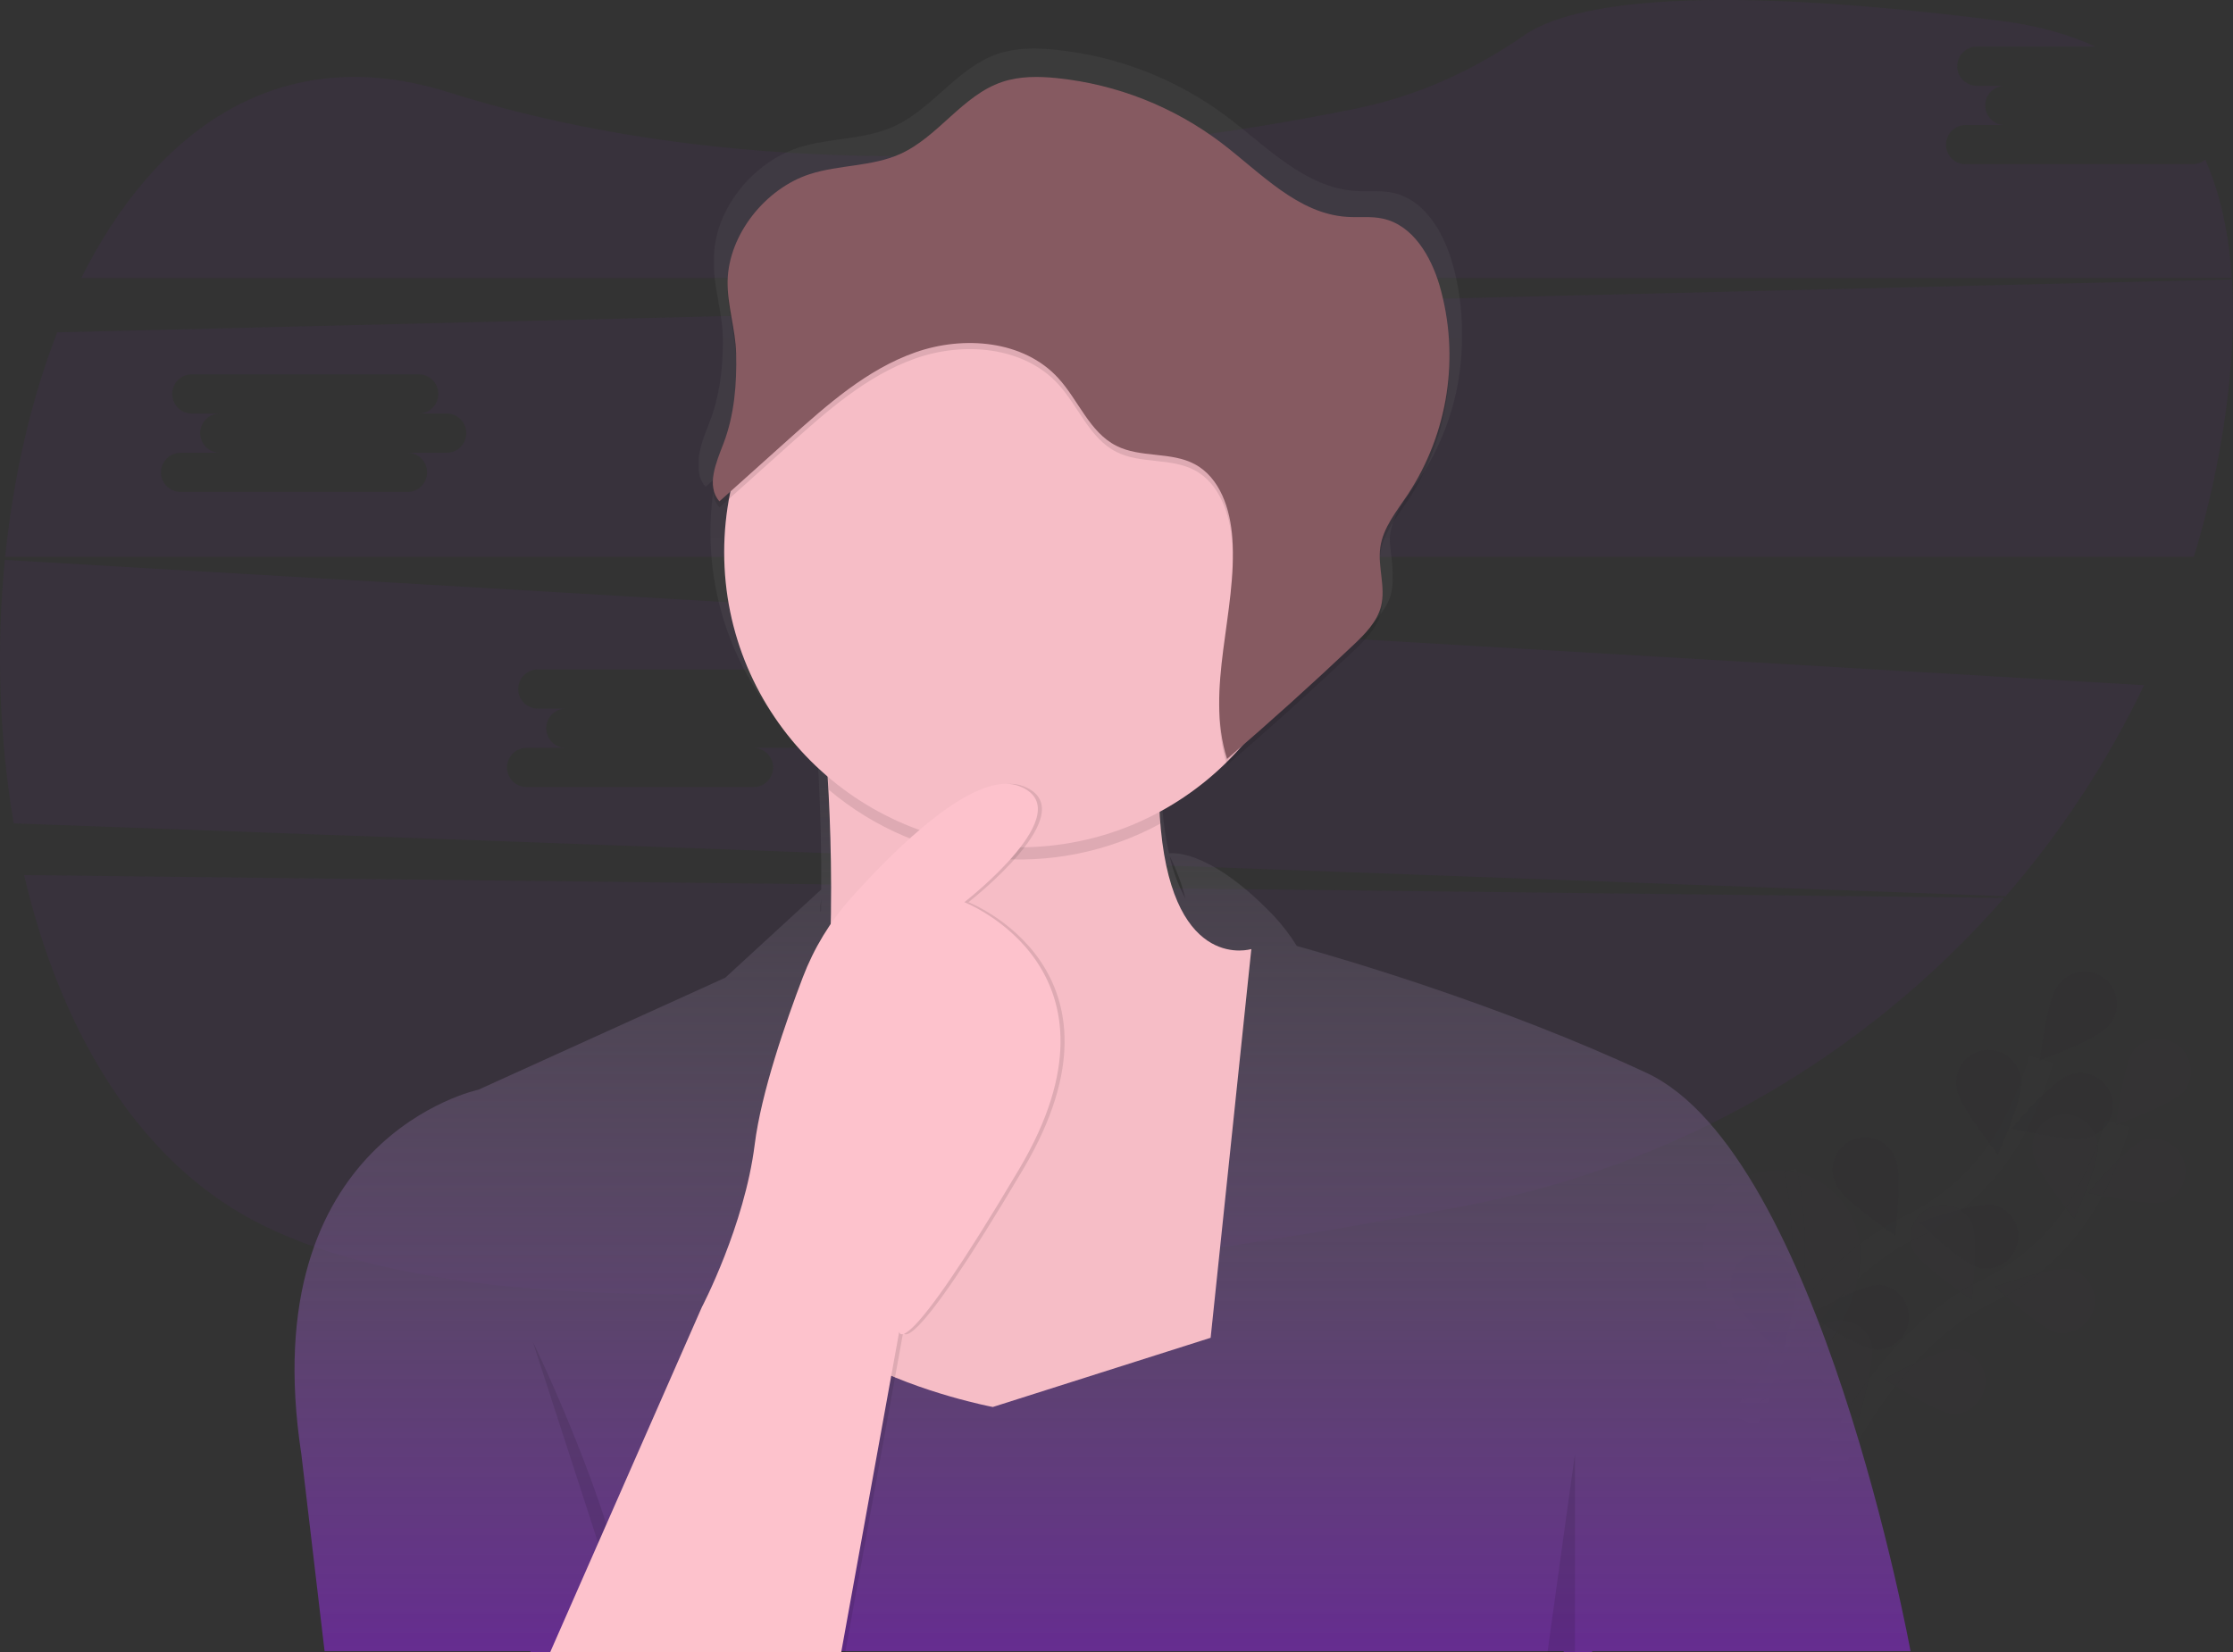 <svg width="177" height="131" viewBox="0 0 177 131" fill="none" xmlns="http://www.w3.org/2000/svg">
<rect x="0" y="0" width="177" height="131" fill="#333333" stroke="none"/>
<g clip-path="url(#clip0)">
<g opacity="0.1">
<path opacity="0.1" d="M141.726 92.811C141.726 92.811 129.09 91.17 138.514 111.625C138.514 111.625 147.101 107.944 147.444 99.641C147.513 98.026 146.988 96.441 145.967 95.186C144.946 93.932 143.501 93.096 141.905 92.837L141.726 92.811Z" fill="#662C91"/>
<path opacity="0.1" d="M141.911 92.78C141.911 92.78 144.772 104.186 138.523 111.626" stroke="#535461" stroke-miterlimit="10"/>
<path opacity="0.1" d="M138.352 112.68C138.352 112.68 142.902 101.465 151.398 97.305C154.975 95.583 157.897 92.746 159.724 89.22C160.578 87.541 161.276 85.787 161.81 83.981" stroke="#535461" stroke-width="2" stroke-miterlimit="10"/>
<path opacity="0.1" d="M167.149 81.329C166.263 82.443 161.68 84.073 161.68 84.073C161.68 84.073 162.231 79.232 163.117 78.126C163.319 77.838 163.578 77.594 163.878 77.409C164.178 77.224 164.513 77.103 164.861 77.052C165.21 77.002 165.565 77.023 165.905 77.115C166.245 77.207 166.563 77.367 166.838 77.587C167.114 77.806 167.342 78.079 167.508 78.39C167.674 78.7 167.775 79.042 167.804 79.393C167.833 79.744 167.79 80.097 167.678 80.431C167.566 80.765 167.386 81.072 167.151 81.334L167.149 81.329Z" fill="#662C91"/>
<path opacity="0.1" d="M165.576 90.148C164.227 90.602 159.497 89.474 159.497 89.474C159.497 89.474 162.586 85.717 163.935 85.263C164.262 85.13 164.613 85.064 164.966 85.071C165.319 85.078 165.666 85.158 165.987 85.305C166.309 85.451 166.596 85.662 166.832 85.925C167.069 86.187 167.248 86.496 167.361 86.83C167.473 87.165 167.516 87.519 167.486 87.871C167.456 88.223 167.354 88.565 167.187 88.876C167.02 89.187 166.79 89.46 166.513 89.679C166.236 89.898 165.917 90.058 165.576 90.148Z" fill="#662C91"/>
<path opacity="0.1" d="M157.048 100.574C155.655 100.285 152.14 96.922 152.14 96.922C152.14 96.922 156.703 95.239 158.096 95.528C158.727 95.704 159.268 96.113 159.608 96.672C159.949 97.232 160.064 97.9 159.931 98.541C159.797 99.182 159.426 99.749 158.89 100.126C158.355 100.503 157.696 100.663 157.048 100.572V100.574Z" fill="#662C91"/>
<path opacity="0.1" d="M148.82 107.009C147.398 106.959 143.365 104.24 143.365 104.24C143.365 104.24 147.579 101.807 149 101.859C149.652 101.925 150.254 102.237 150.685 102.73C151.115 103.224 151.342 103.863 151.319 104.518C151.296 105.173 151.025 105.794 150.561 106.256C150.097 106.719 149.474 106.987 148.82 107.008V107.009Z" fill="#662C91"/>
<path opacity="0.1" d="M155.092 86.316C155.275 87.728 158.355 91.491 158.355 91.491C158.355 91.491 160.383 87.069 160.202 85.657C160.18 85.305 160.085 84.96 159.925 84.646C159.764 84.331 159.541 84.053 159.269 83.828C158.996 83.603 158.681 83.436 158.341 83.339C158.002 83.241 157.646 83.213 157.296 83.258C156.946 83.304 156.608 83.42 156.305 83.601C156.001 83.782 155.738 84.023 155.532 84.309C155.325 84.596 155.18 84.922 155.104 85.267C155.029 85.612 155.025 85.969 155.092 86.316Z" fill="#662C91"/>
<path opacity="0.1" d="M145.564 93.971C146.159 95.262 150.225 97.933 150.225 97.933C150.225 97.933 150.838 93.106 150.243 91.815C150.116 91.486 149.923 91.186 149.675 90.934C149.428 90.682 149.132 90.483 148.805 90.351C148.478 90.218 148.127 90.153 147.774 90.162C147.421 90.17 147.074 90.25 146.753 90.398C146.432 90.546 146.146 90.758 145.91 91.021C145.675 91.284 145.496 91.593 145.384 91.928C145.273 92.263 145.231 92.617 145.262 92.969C145.293 93.32 145.396 93.662 145.564 93.972V93.971Z" fill="#662C91"/>
<path opacity="0.1" d="M137.323 102.675C137.691 104.05 141.248 107.368 141.248 107.368C141.248 107.368 142.668 102.715 142.299 101.341C142.23 100.994 142.091 100.665 141.89 100.374C141.689 100.083 141.43 99.837 141.13 99.65C140.83 99.464 140.495 99.341 140.145 99.289C139.796 99.237 139.439 99.257 139.098 99.349C138.757 99.44 138.438 99.601 138.161 99.821C137.884 100.041 137.656 100.315 137.489 100.627C137.323 100.939 137.222 101.281 137.194 101.634C137.165 101.986 137.209 102.341 137.323 102.675Z" fill="#662C91"/>
<path opacity="0.25" d="M167.149 81.329C166.263 82.443 161.68 84.073 161.68 84.073C161.68 84.073 162.231 79.232 163.117 78.126C163.319 77.838 163.578 77.594 163.878 77.409C164.178 77.224 164.513 77.103 164.861 77.052C165.21 77.002 165.565 77.023 165.905 77.115C166.245 77.207 166.563 77.367 166.838 77.587C167.114 77.806 167.342 78.079 167.508 78.39C167.674 78.7 167.775 79.042 167.804 79.393C167.833 79.744 167.79 80.097 167.678 80.431C167.566 80.765 167.386 81.072 167.151 81.334L167.149 81.329Z" fill="black"/>
<path opacity="0.25" d="M165.576 90.148C164.227 90.602 159.497 89.474 159.497 89.474C159.497 89.474 162.586 85.717 163.935 85.263C164.262 85.13 164.613 85.064 164.966 85.071C165.319 85.078 165.666 85.158 165.987 85.305C166.309 85.451 166.596 85.662 166.832 85.925C167.069 86.187 167.248 86.496 167.361 86.83C167.473 87.165 167.516 87.519 167.486 87.871C167.456 88.223 167.354 88.565 167.187 88.876C167.02 89.187 166.79 89.46 166.513 89.679C166.236 89.898 165.917 90.058 165.576 90.148Z" fill="black"/>
<path opacity="0.25" d="M157.048 100.574C155.655 100.285 152.14 96.922 152.14 96.922C152.14 96.922 156.703 95.239 158.096 95.528C158.727 95.704 159.268 96.113 159.608 96.672C159.949 97.232 160.064 97.9 159.931 98.541C159.797 99.182 159.426 99.749 158.89 100.126C158.355 100.503 157.696 100.663 157.048 100.572V100.574Z" fill="black"/>
<path opacity="0.25" d="M148.82 107.009C147.398 106.959 143.365 104.24 143.365 104.24C143.365 104.24 147.579 101.807 149 101.859C149.652 101.925 150.254 102.237 150.685 102.73C151.115 103.224 151.342 103.863 151.319 104.518C151.296 105.173 151.025 105.794 150.561 106.256C150.097 106.719 149.474 106.987 148.82 107.008V107.009Z" fill="black"/>
<path opacity="0.25" d="M155.092 86.316C155.275 87.728 158.355 91.491 158.355 91.491C158.355 91.491 160.383 87.069 160.202 85.657C160.18 85.305 160.085 84.96 159.925 84.646C159.764 84.331 159.541 84.053 159.269 83.828C158.996 83.603 158.681 83.436 158.341 83.339C158.002 83.241 157.646 83.213 157.296 83.258C156.946 83.304 156.608 83.42 156.305 83.601C156.001 83.782 155.738 84.023 155.532 84.309C155.325 84.596 155.18 84.922 155.104 85.267C155.029 85.612 155.025 85.969 155.092 86.316Z" fill="black"/>
<path opacity="0.25" d="M145.564 93.971C146.159 95.262 150.225 97.933 150.225 97.933C150.225 97.933 150.838 93.106 150.243 91.815C150.116 91.486 149.923 91.186 149.675 90.934C149.428 90.682 149.132 90.483 148.805 90.351C148.478 90.218 148.127 90.153 147.774 90.162C147.421 90.17 147.074 90.25 146.753 90.398C146.432 90.546 146.146 90.758 145.91 91.021C145.675 91.284 145.496 91.593 145.384 91.928C145.273 92.263 145.231 92.617 145.262 92.969C145.293 93.32 145.396 93.662 145.564 93.972V93.971Z" fill="black"/>
<path opacity="0.25" d="M137.323 102.675C137.691 104.05 141.248 107.368 141.248 107.368C141.248 107.368 142.668 102.715 142.299 101.341C142.23 100.994 142.091 100.665 141.89 100.374C141.689 100.083 141.43 99.837 141.13 99.65C140.83 99.464 140.495 99.341 140.145 99.289C139.796 99.237 139.439 99.257 139.098 99.349C138.757 99.44 138.438 99.601 138.161 99.821C137.884 100.041 137.656 100.315 137.489 100.627C137.323 100.939 137.222 101.281 137.194 101.634C137.165 101.986 137.209 102.341 137.323 102.675Z" fill="black"/>
<path opacity="0.1" d="M144.412 117.782C144.412 117.782 148.962 106.567 157.458 102.407C161.033 100.684 163.954 97.846 165.779 94.321C166.633 92.642 167.331 90.888 167.865 89.082" stroke="#535461" stroke-width="2" stroke-miterlimit="10"/>
<path opacity="0.1" d="M173.201 86.429C172.315 87.542 167.731 89.172 167.731 89.172C167.731 89.172 168.283 84.331 169.169 83.225C169.609 82.737 170.218 82.434 170.873 82.379C171.529 82.325 172.18 82.522 172.694 82.931C173.209 83.341 173.548 83.931 173.642 84.582C173.737 85.233 173.579 85.895 173.202 86.433L173.201 86.429Z" fill="#662C91"/>
<path opacity="0.1" d="M171.631 95.247C170.282 95.701 165.552 94.573 165.552 94.573C165.552 94.573 168.641 90.816 169.99 90.363C170.624 90.195 171.298 90.274 171.875 90.585C172.453 90.895 172.89 91.414 173.099 92.036C173.308 92.658 173.272 93.335 173 93.932C172.727 94.528 172.238 94.999 171.631 95.247Z" fill="#662C91"/>
<path opacity="0.1" d="M163.103 105.68C161.71 105.391 158.195 102.028 158.195 102.028C158.195 102.028 162.758 100.345 164.151 100.634C164.782 100.81 165.323 101.219 165.663 101.778C166.004 102.337 166.119 103.005 165.986 103.647C165.852 104.288 165.48 104.854 164.945 105.232C164.41 105.609 163.751 105.768 163.103 105.678V105.68Z" fill="#662C91"/>
<path opacity="0.1" d="M154.873 112.107C153.452 112.057 149.418 109.338 149.418 109.338C149.418 109.338 153.632 106.908 155.054 106.958C155.705 107.024 156.307 107.336 156.738 107.83C157.168 108.323 157.395 108.962 157.372 109.617C157.349 110.272 157.078 110.893 156.614 111.356C156.15 111.818 155.528 112.087 154.873 112.107Z" fill="#662C91"/>
<path opacity="0.1" d="M161.146 91.421C161.328 92.833 164.408 96.596 164.408 96.596C164.408 96.596 166.436 92.175 166.255 90.763C166.233 90.41 166.139 90.066 165.978 89.751C165.818 89.437 165.594 89.158 165.322 88.934C165.05 88.709 164.734 88.542 164.395 88.444C164.055 88.346 163.699 88.319 163.349 88.364C162.999 88.409 162.661 88.526 162.358 88.707C162.055 88.887 161.791 89.129 161.585 89.415C161.378 89.702 161.233 90.028 161.157 90.373C161.082 90.718 161.078 91.075 161.146 91.421Z" fill="#662C91"/>
<path opacity="0.1" d="M151.619 99.064C152.214 100.355 156.28 103.025 156.28 103.025C156.28 103.025 156.893 98.199 156.298 96.908C155.985 96.331 155.465 95.895 154.843 95.688C154.22 95.481 153.543 95.518 152.947 95.793C152.351 96.067 151.883 96.559 151.636 97.166C151.389 97.774 151.383 98.453 151.619 99.065V99.064Z" fill="#662C91"/>
<path opacity="0.1" d="M143.378 107.778C143.746 109.152 147.303 112.47 147.303 112.47C147.303 112.47 148.723 107.818 148.354 106.443C148.142 105.823 147.703 105.306 147.125 104.998C146.548 104.689 145.874 104.612 145.242 104.782C144.609 104.952 144.064 105.355 143.718 105.912C143.372 106.468 143.251 107.135 143.378 107.778Z" fill="#662C91"/>
</g>
<path opacity="0.1" d="M1.912 69.383C4.713 81.357 10.642 91.707 20.012 96.724C39.485 107.15 83.402 101.773 116.179 95.594C132.739 92.484 147.772 83.89 158.856 71.195L1.912 69.383Z" fill="#662C91"/>
<path opacity="0.1" d="M173.789 13.024H155.806C155.393 13.024 154.998 12.86 154.706 12.569C154.415 12.277 154.251 11.882 154.251 11.469C154.251 11.057 154.415 10.661 154.706 10.37C154.998 10.078 155.393 9.914 155.806 9.914H158.914C158.502 9.914 158.107 9.751 157.815 9.459C157.524 9.167 157.36 8.772 157.36 8.36C157.36 7.947 157.524 7.552 157.815 7.26C158.107 6.969 158.502 6.805 158.914 6.805H156.694C156.282 6.805 155.887 6.641 155.595 6.349C155.304 6.058 155.14 5.662 155.14 5.25C155.14 4.838 155.304 4.442 155.595 4.151C155.887 3.859 156.282 3.695 156.694 3.695H166.081C163.998 2.727 161.564 2.038 158.76 1.677C133.165 -1.612 124.027 0.563 120.804 2.806C116.827 5.566 112.39 7.596 107.649 8.573C91.856 11.828 62.324 15.749 35.556 7.315C22.253 3.119 12.365 10.207 6.439 22.044H176.911C176.689 18.604 176.022 15.428 174.799 12.646C174.519 12.889 174.161 13.024 173.789 13.024Z" fill="#662C91"/>
<path opacity="0.1" d="M0.386 44.392C-0.305 51.356 -0.07 58.381 1.084 65.283L158.979 71.058C163.374 66.001 167.065 60.372 169.95 54.325L0.386 44.392ZM62.835 59.295H59.726C60.138 59.295 60.534 59.458 60.825 59.75C61.117 60.042 61.28 60.437 61.28 60.849C61.28 61.262 61.117 61.657 60.825 61.949C60.534 62.24 60.138 62.404 59.726 62.404H41.742C41.33 62.404 40.934 62.24 40.643 61.949C40.351 61.657 40.188 61.262 40.188 60.849C40.188 60.437 40.351 60.042 40.643 59.75C40.934 59.458 41.33 59.295 41.742 59.295H44.851C44.439 59.295 44.043 59.131 43.752 58.839C43.46 58.548 43.297 58.152 43.297 57.74C43.297 57.328 43.46 56.932 43.752 56.64C44.043 56.349 44.439 56.185 44.851 56.185H42.631C42.219 56.185 41.823 56.021 41.532 55.73C41.24 55.438 41.077 55.043 41.077 54.63C41.077 54.218 41.24 53.822 41.532 53.531C41.823 53.239 42.219 53.075 42.631 53.075H60.615C61.027 53.075 61.423 53.239 61.714 53.531C62.006 53.822 62.169 54.218 62.169 54.63C62.169 55.043 62.006 55.438 61.714 55.73C61.423 56.021 61.027 56.185 60.615 56.185H62.835C63.247 56.185 63.642 56.349 63.934 56.64C64.226 56.932 64.389 57.328 64.389 57.74C64.389 58.152 64.226 58.548 63.934 58.839C63.642 59.131 63.247 59.295 62.835 59.295Z" fill="#662C91"/>
<path opacity="0.1" d="M176.919 22.153L4.535 26.348C2.439 31.739 1.057 37.834 0.411 44.152H173.899C175.032 40.441 175.87 36.646 176.405 32.803C176.921 29.09 177.127 25.498 176.919 22.153ZM35.408 35.896H32.299C32.711 35.896 33.107 36.06 33.398 36.352C33.69 36.643 33.854 37.039 33.854 37.451C33.854 37.863 33.69 38.259 33.398 38.55C33.107 38.842 32.711 39.006 32.299 39.006H14.315C13.903 39.006 13.508 38.842 13.216 38.55C12.925 38.259 12.761 37.863 12.761 37.451C12.761 37.039 12.925 36.643 13.216 36.352C13.508 36.06 13.903 35.896 14.315 35.896H17.424C17.012 35.896 16.616 35.733 16.325 35.441C16.033 35.149 15.87 34.754 15.87 34.342C15.87 33.929 16.033 33.534 16.325 33.242C16.616 32.95 17.012 32.787 17.424 32.787H15.204C14.792 32.787 14.396 32.623 14.105 32.331C13.813 32.04 13.65 31.644 13.65 31.232C13.65 30.82 13.813 30.424 14.105 30.133C14.396 29.841 14.792 29.677 15.204 29.677H33.188C33.6 29.677 33.996 29.841 34.287 30.133C34.579 30.424 34.742 30.82 34.742 31.232C34.742 31.644 34.579 32.04 34.287 32.331C33.996 32.623 33.6 32.787 33.188 32.787H35.408C35.82 32.787 36.216 32.95 36.507 33.242C36.799 33.534 36.962 33.929 36.962 34.342C36.962 34.754 36.799 35.149 36.507 35.441C36.216 35.733 35.82 35.896 35.408 35.896Z" fill="#662C91"/>
<path d="M151.441 130.918C151.441 130.918 144.252 91.479 130.544 85.08C118.928 79.653 106.366 75.995 102.794 75.002C102.261 74.143 101.644 73.338 100.953 72.599C96.071 67.502 93.138 67.597 92.664 67.66C92.439 66.649 92.277 65.625 92.18 64.594C92.165 64.433 92.151 64.282 92.138 64.123L92.18 64.102C92.151 63.797 92.125 63.482 92.103 63.158C94.096 62.094 95.93 60.757 97.554 59.187C97.575 59.256 97.593 59.325 97.615 59.396C101.134 56.422 104.579 53.367 107.952 50.231C108.92 49.325 109.937 48.343 110.266 47.066C110.371 46.627 110.412 46.175 110.387 45.724C110.43 44.755 110.201 43.766 110.162 42.785C110.162 42.624 110.18 42.474 110.201 42.32C110.427 40.715 111.543 39.396 112.46 38.049C114.749 34.644 115.944 30.621 115.885 26.518C115.91 24.552 115.638 22.593 115.078 20.708C114.364 18.317 112.876 15.804 110.4 15.281C109.441 15.08 108.446 15.206 107.468 15.143C103.42 14.885 100.39 11.593 97.162 9.18C93.222 6.25 88.562 4.441 83.678 3.945C82.153 3.784 80.579 3.773 79.128 4.257C75.871 5.341 73.893 8.69 70.755 10.066C68.435 11.089 65.754 10.923 63.334 11.691C59.731 12.837 56.674 16.532 56.593 20.329C56.593 20.47 56.593 20.61 56.593 20.75C56.593 20.774 56.593 20.799 56.593 20.821C56.553 22.74 57.238 24.694 57.293 26.658C57.293 26.835 57.296 27.014 57.301 27.192C57.283 29.312 57.03 31.439 56.257 33.432C55.841 34.505 55.306 35.748 55.393 36.821C55.344 37.478 55.472 38.094 55.928 38.596L56.708 37.908C56.446 39.323 56.315 40.759 56.315 42.198C56.315 49.45 59.613 55.943 64.814 60.313C64.845 60.796 64.874 61.313 64.902 61.865C65.024 64.257 65.121 67.257 65.094 70.526L57.485 77.521L37.925 86.396C37.925 86.396 20.036 90.176 23.889 115.312L25.728 130.919H42.06L42.023 131.002H66.263L66.278 130.919H123.952L123.94 131.002H126.199V130.919L151.441 130.918ZM92.808 68.06C93.302 69.083 93.691 70.154 93.969 71.255C93.398 70.195 92.977 69.061 92.716 67.886L92.74 67.929L92.808 68.06ZM65.087 71.287C65.087 71.595 65.082 71.906 65.071 72.219L65.032 72.273C65.03 71.941 65.048 71.609 65.087 71.279V71.287Z" fill="url(#paint0_linear)"/>
<path d="M99.188 75.246L95.962 106.067L78.699 111.554C78.699 111.554 56.273 107.358 62.081 95.255C66.213 86.647 66.099 71.262 65.689 63.096C65.528 59.782 65.308 57.657 65.308 57.657C65.308 57.657 94.671 31.999 92.251 55.075C91.783 59.543 91.756 63.037 92.016 65.767C93.105 77.134 99.188 75.246 99.188 75.246Z" fill="#FDC2CC"/>
<path opacity="0.03" d="M99.188 75.246L95.962 106.067L78.699 111.554C78.699 111.554 56.273 107.358 62.081 95.255C66.213 86.647 66.099 71.262 65.689 63.096C65.528 59.782 65.308 57.657 65.308 57.657C65.308 57.657 94.671 31.999 92.251 55.075C91.783 59.543 91.756 63.037 92.016 65.767C93.105 77.134 99.188 75.246 99.188 75.246Z" fill="black"/>
<path opacity="0.1" d="M92.251 54.591C91.783 59.059 91.756 62.553 92.015 65.283C87.87 67.546 83.137 68.503 78.439 68.026C73.74 67.549 69.295 65.662 65.689 62.612C65.528 59.298 65.308 57.173 65.308 57.173C65.308 57.173 94.671 31.515 92.251 54.591Z" fill="black"/>
<path d="M80.796 67.179C93.716 67.179 104.19 56.703 104.19 43.781C104.19 30.858 93.716 20.382 80.796 20.382C67.876 20.382 57.403 30.858 57.403 43.781C57.403 56.703 67.876 67.179 80.796 67.179Z" fill="#FDC2CC"/>
<path opacity="0.03" d="M80.796 67.179C93.716 67.179 104.19 56.703 104.19 43.781C104.19 30.858 93.716 20.382 80.796 20.382C67.876 20.382 57.403 30.858 57.403 43.781C57.403 56.703 67.876 67.179 80.796 67.179Z" fill="black"/>
<path opacity="0.1" d="M42.237 106.39C42.237 106.39 49.82 121.881 50.223 130.998L42.237 106.39Z" fill="black"/>
<path opacity="0.1" d="M124.841 115.267L122.663 131H124.841V115.267Z" fill="black"/>
<path opacity="0.1" d="M43.931 130.998L55.951 103.647C55.951 103.647 59.339 97.192 60.145 90.737C60.952 84.282 65.308 74.116 65.308 74.116C65.308 74.116 76.118 60.4 81.119 62.336C86.12 64.273 76.763 71.534 76.763 71.534C76.763 71.534 90.476 76.859 81.119 92.674C71.762 108.488 71.6 105.583 71.6 105.583L67.002 130.998H43.931Z" fill="black"/>
<path d="M43.609 130.998L55.628 103.647C55.628 103.647 59.016 97.192 59.823 90.737C60.336 86.633 62.283 81.029 63.634 77.49C64.515 75.177 65.812 73.044 67.46 71.197C70.955 67.285 77.302 60.978 80.796 62.333C85.798 64.27 76.44 71.531 76.44 71.531C76.44 71.531 90.154 76.856 80.796 92.67C71.439 108.484 71.278 105.58 71.278 105.58L66.68 130.995L43.609 130.998Z" fill="#FDC2CC"/>
<path opacity="0.15" d="M87.976 31.113C88.243 31.113 88.46 30.897 88.46 30.629C88.46 30.362 88.243 30.145 87.976 30.145C87.708 30.145 87.492 30.362 87.492 30.629C87.492 30.897 87.708 31.113 87.976 31.113Z" fill="white"/>
<path opacity="0.15" d="M85.717 32.081C85.984 32.081 86.201 31.865 86.201 31.597C86.201 31.33 85.984 31.113 85.717 31.113C85.45 31.113 85.233 31.33 85.233 31.597C85.233 31.865 85.45 32.081 85.717 32.081Z" fill="white"/>
<path opacity="0.1" d="M64.177 14.294C66.512 13.539 69.103 13.702 71.342 12.698C74.37 11.339 76.279 8.051 79.422 6.986C80.822 6.511 82.342 6.529 83.811 6.681C88.538 7.173 93.039 8.951 96.825 11.823C99.94 14.194 102.864 17.426 106.769 17.68C107.713 17.741 108.673 17.616 109.598 17.815C111.992 18.328 113.426 20.796 114.115 23.14C114.912 25.919 115.099 28.837 114.663 31.695C114.227 34.553 113.178 37.282 111.588 39.697C110.704 41.02 109.627 42.316 109.409 43.892C109.196 45.438 109.854 47.04 109.47 48.554C109.147 49.808 108.179 50.773 107.237 51.662C103.984 54.74 100.659 57.739 97.262 60.658C95.497 55.049 98.086 49.009 97.683 43.143C97.522 40.858 96.715 38.364 94.7 37.286C92.814 36.279 90.404 36.801 88.495 35.833C86.365 34.76 85.491 32.219 83.881 30.46C81.138 27.458 76.377 27.071 72.542 28.427C68.707 29.782 65.573 32.571 62.54 35.289L57.027 40.235C55.951 39.022 56.767 37.16 57.349 35.643C58.217 33.369 58.408 30.918 58.35 28.504C58.303 26.568 57.635 24.655 57.674 22.771C57.751 19.053 60.7 15.419 64.177 14.294Z" fill="black"/>
<path d="M64.177 13.81C66.512 13.055 69.103 13.218 71.342 12.214C74.37 10.855 76.279 7.567 79.422 6.502C80.822 6.027 82.342 6.045 83.811 6.197C88.538 6.689 93.039 8.467 96.825 11.339C99.94 13.71 102.864 16.942 106.769 17.195C107.713 17.257 108.673 17.132 109.598 17.331C111.992 17.844 113.426 20.311 114.115 22.656C114.912 25.435 115.099 28.353 114.663 31.211C114.227 34.068 113.178 36.798 111.588 39.212C110.704 40.536 109.627 41.831 109.409 43.408C109.196 44.954 109.854 46.556 109.47 48.07C109.147 49.324 108.179 50.289 107.237 51.178C103.984 54.256 100.659 57.254 97.262 60.174C95.497 54.565 98.086 48.525 97.683 42.659C97.522 40.374 96.715 37.88 94.7 36.801C92.814 35.795 90.404 36.317 88.495 35.349C86.365 34.276 85.491 31.735 83.881 29.976C81.138 26.974 76.377 26.587 72.542 27.942C68.707 29.298 65.573 32.086 62.54 34.805L57.027 39.751C55.951 38.538 56.767 36.676 57.349 35.159C58.217 32.885 58.408 30.434 58.35 28.02C58.303 26.084 57.635 24.171 57.674 22.287C57.751 18.569 60.7 14.935 64.177 13.81Z" fill="#865A61"/>
</g>
<defs>
<linearGradient id="paint0_linear" x1="87.392" y1="130.998" x2="87.392" y2="3.837" gradientUnits="userSpaceOnUse">
<stop stop-color="#662C91" stop-opacity="0.99"/>
<stop offset="0.54" stop-color="#808080" stop-opacity="0.12"/>
<stop offset="1" stop-color="#808080" stop-opacity="0.1"/>
</linearGradient>
<clipPath id="clip0">
<rect width="177" height="131" fill="white"/>
</clipPath>
</defs>
</svg>

